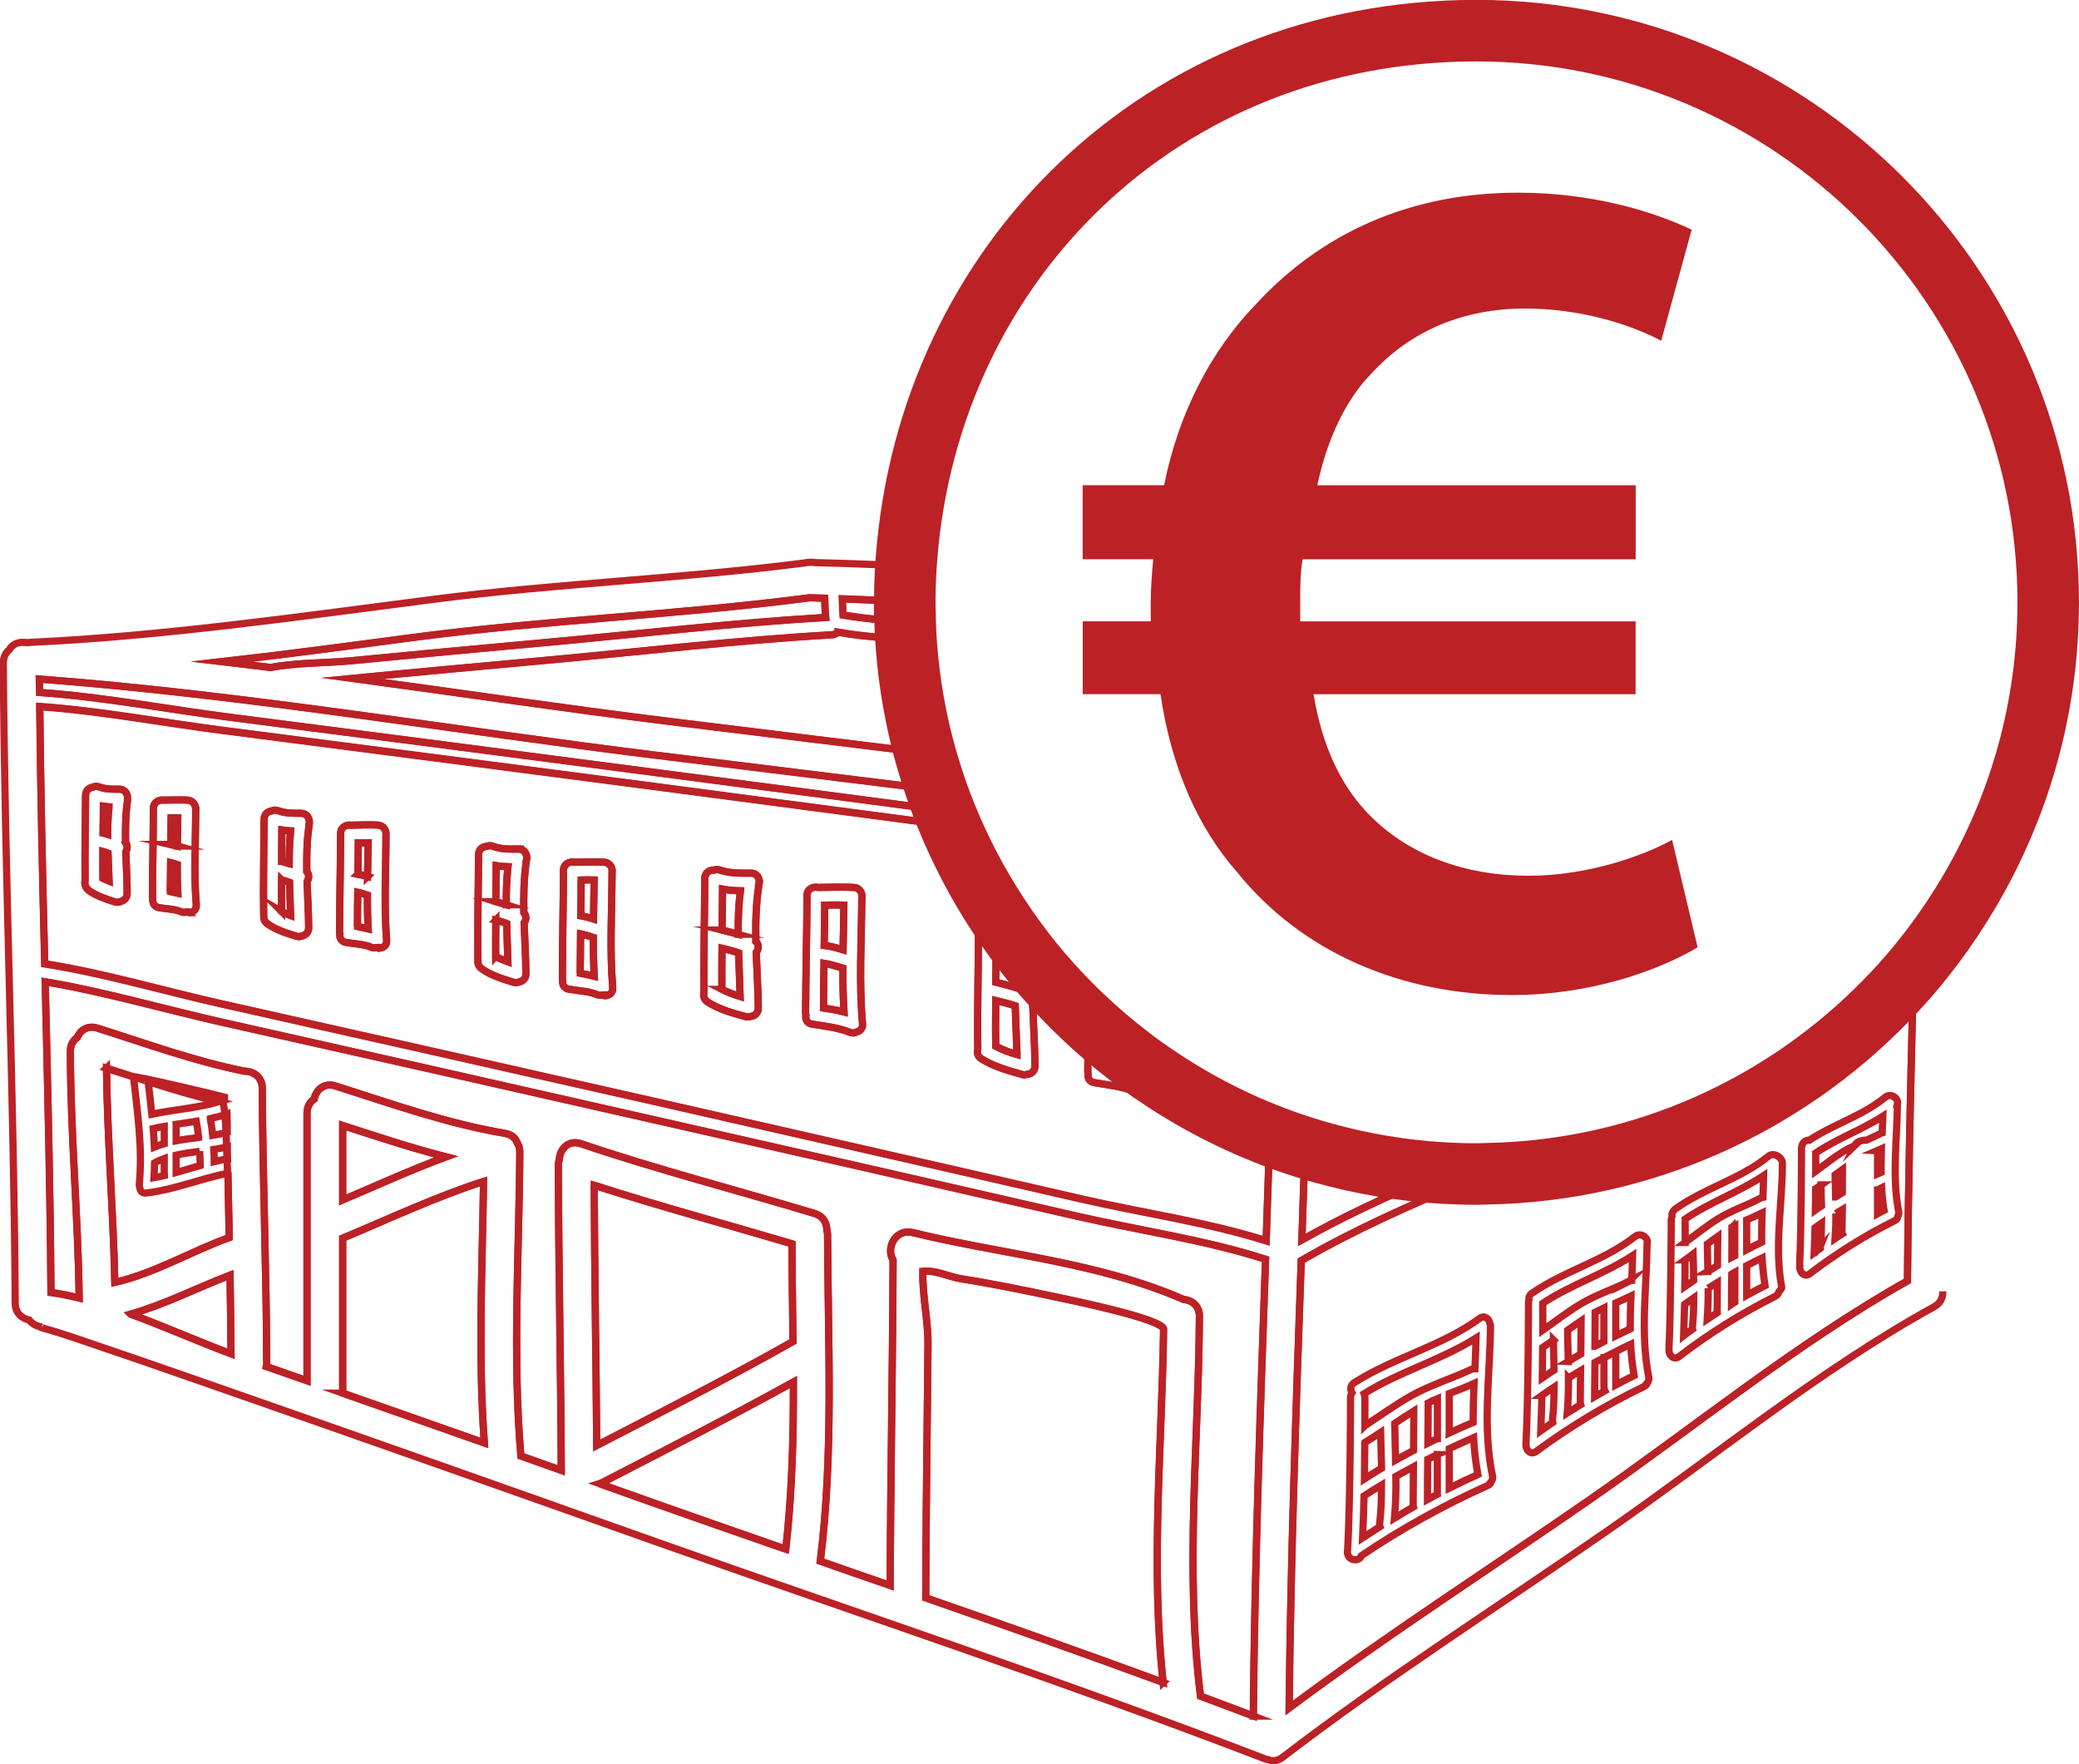 <?xml version="1.0" encoding="UTF-8"?>
<svg id="Ebene_2" data-name="Ebene 2" xmlns="http://www.w3.org/2000/svg" viewBox="0 0 288.23 244.55">
  <defs>
    <style>
      .cls-1 {
        stroke-width: 8.53px;
      }

      .cls-1, .cls-2 {
        fill: none;
        stroke: #bc2126;
        stroke-miterlimit: 10;
      }

      .cls-3 {
        fill: #bc2126;
        stroke-width: 0px;
      }
    </style>
  </defs>
  <g id="Ebene_1-2" data-name="Ebene 1">
    <g>
      <path class="cls-3" d="M235.36,131.32c-5.56,3.31-15,6.62-25.78,6.62-15.33,0-29.15-5.95-38.08-17.05-5.39-6.13-9.1-14.4-10.61-24.66h-10.78v-10.1h9.43v-2.65c0-1.99.17-4.14.34-5.96h-9.78v-10.26h11.29c2.02-10.1,6.57-18.7,12.64-24.99,9.1-9.93,21.4-15.56,36.4-15.56,10.11,0,18.54,2.49,24.1,5.13l-4.22,15.4c-4.38-2.32-11.29-4.47-18.87-4.47-8.42,0-15.84,2.98-21.4,9.11-3.54,3.64-6.07,9.11-7.41,15.39h44.14v10.26h-46.17c-.34,1.83-.34,3.81-.34,5.8v2.81h46.5v10.1h-44.65c1.18,7.12,3.71,12.41,7.25,16.22,5.72,6.13,13.81,8.94,22.58,8.94,8.26,0,16.01-2.82,19.88-4.97l3.54,14.9Z"/>
      <g>
        <path class="cls-2" d="M199.28,199.42v-5.54c-.45.18-.88.39-1.3.61,0,.04.03.06.02.11,0,1.82-.02,3.65-.04,5.47.44-.21.87-.44,1.32-.65Z"/>
        <path class="cls-2" d="M224.01,180.64v4.54c.66-.33,1.34-.66,2-.97,0-1.51.04-3.03.1-4.55-.69.33-1.4.64-2.1.96v.04Z"/>
        <path class="cls-2" d="M215.37,185.76c-.51.34-1,.71-1.5,1.04-.02,1.41-.04,2.82-.05,4.23.55-.37,1.08-.76,1.63-1.11-.02-1.38-.06-2.78-.08-4.16Z"/>
        <path class="cls-2" d="M213.77,193.44c-.03,1.64-.1,3.26-.16,4.91.55-.39,1.1-.79,1.66-1.17-.02-.1-.04-.2-.04-.33.18-1.51.21-3.04.23-4.56-.57.38-1.14.75-1.7,1.15Z"/>
        <path class="cls-2" d="M217.45,191.01c.02,1.62-.04,3.25-.17,4.88.63-.39,1.22-.79,1.85-1.17-.02-.05-.04-.1-.04-.17,0-1.51.02-3.04.04-4.55-.56.33-1.12.66-1.68,1.01Z"/>
        <path class="cls-2" d="M225.85,177.61c.12-.06.25-.1.37-.11.04-1.15.1-2.3.13-3.45-3.96,2.56-8.52,4.02-12.46,6.61v3.74c1.73-1.21,3.4-2.53,5.21-3.61,2.17-1.31,4.53-2.04,6.75-3.18Z"/>
        <path class="cls-2" d="M217.42,188.74c.58-.34,1.14-.71,1.74-1.05.02-1.53.02-3.05.04-4.6-.63.42-1.26.89-1.87,1.31.02,1.45.05,2.9.1,4.34Z"/>
        <path class="cls-2" d="M189.21,199.98c0,1.65-.04,3.34-.05,5.04.78-.51,1.57-1.02,2.38-1.49-.04-1.66-.1-3.31-.13-4.97-.72.48-1.45.96-2.19,1.41Z"/>
        <path class="cls-2" d="M193.52,204.66c.04,1.94-.02,3.86-.19,5.79.87-.53,1.74-1.05,2.63-1.56-.02-.07-.04-.13-.04-.22,0-1.77.03-3.56.04-5.35-.82.44-1.63.89-2.44,1.34Z"/>
        <path class="cls-2" d="M200.92,200.82v5.47c1.32-.66,2.64-1.29,3.97-1.89-.31-1.69-.51-3.4-.59-5.11-1.12.49-2.26,1-3.38,1.53Z"/>
        <path class="cls-2" d="M189.11,207.37c-.05,1.96-.11,3.9-.2,5.82.81-.53,1.59-1.04,2.4-1.56-.04-.1-.05-.23-.04-.39.22-1.8.26-3.59.26-5.38-.81.49-1.63.98-2.42,1.51Z"/>
        <path class="cls-2" d="M199.28,201.63c-.45.21-.89.44-1.34.66-.02,1.85-.04,3.73-.04,5.59.47-.25.92-.5,1.4-.75,0-.06-.03-.13-.03-.19v-5.31Z"/>
        <path class="cls-2" d="M193.48,202.42c.83-.46,1.66-.93,2.49-1.36.02-1.82.04-3.65.04-5.46-.89.56-1.77,1.11-2.64,1.71.02,1.71.07,3.42.11,5.11Z"/>
        <path class="cls-2" d="M221.13,186.63c.41-.21.82-.44,1.23-.66v-4.65c-.41.2-.81.38-1.21.58v.05c0,1.55-.02,3.11-.03,4.68Z"/>
        <path class="cls-2" d="M222.37,188.21c-.41.21-.84.45-1.25.66-.02,1.58-.02,3.16-.04,4.74.48-.28.94-.54,1.42-.81-.08-.18-.13-.39-.13-.66v-3.93Z"/>
        <path class="cls-2" d="M236.77,176.26c.45-.26.9-.55,1.34-.82.02-1.35.02-2.7.04-4.04-.48.34-.98.69-1.45,1.05.02,1.26.05,2.54.08,3.81Z"/>
        <path class="cls-2" d="M240.05,180.79c.15-.11.32-.18.47-.28v-4.14c-.15.08-.3.14-.43.23-.02,1.39-.04,2.79-.04,4.19Z"/>
        <path class="cls-2" d="M240.12,170.16c0,1.39-.02,2.79-.02,4.17.13-.06.26-.14.41-.23v-4.2c-.13.06-.26.16-.4.23v.04Z"/>
        <path class="cls-2" d="M254.48,165.93c.32-.19.62-.39.94-.59,0-1.07.02-2.14.02-3.21-.34.25-.7.48-1.02.73.02,1.02.03,2.05.06,3.07Z"/>
        <path class="cls-2" d="M254.52,168.21c.02,1.17-.02,2.32-.1,3.49.33-.22.64-.45.97-.65,0,0-.02-.03-.02-.04.02-1.11.02-2.22.04-3.33-.3.18-.59.36-.89.54Z"/>
        <path class="cls-2" d="M242.16,175.45v4.12c.84-.46,1.68-.92,2.54-1.35-.19-1.28-.34-2.56-.41-3.84-.71.34-1.42.69-2.13,1.07Z"/>
        <path class="cls-2" d="M233.63,172.24c1.49-1.1,2.92-2.26,4.49-3.25,1.91-1.2,4.02-1.86,6.01-2.93.1-.05.18-.06.28-.08.03-1,.08-2.01.1-3.01-3.46,2.3-7.44,3.67-10.88,6.02,0,.04,0,.1,0,.14v3.11Z"/>
        <path class="cls-2" d="M242.16,169.13v4.11c.7-.37,1.37-.71,2.08-1.04-.02-1.35.02-2.7.06-4.06-.7.34-1.42.66-2.14.97v.02Z"/>
        <path class="cls-2" d="M224.01,187.36v4.63c.85-.45,1.69-.89,2.54-1.3-.25-1.45-.4-2.89-.48-4.34-.7.33-1.39.66-2.07,1.01Z"/>
        <path class="cls-2" d="M233.62,174.66c0,1.26-.02,2.5-.04,3.71.41-.28.83-.59,1.23-.87,0-1.22-.04-2.43-.08-3.65-.36.28-.74.54-1.12.81Z"/>
        <path class="cls-2" d="M233.55,180.82c-.04,1.43-.08,2.88-.13,4.34.41-.32.83-.63,1.24-.92-.02-.08-.04-.17-.02-.26.13-1.37.18-2.71.18-4.06-.42.3-.85.6-1.27.9Z"/>
        <path class="cls-2" d="M236.82,178.57c.02,1.44-.04,2.87-.13,4.32.47-.31.92-.62,1.4-.93,0-.04-.02-.07-.02-.12,0-1.34.02-2.71.02-4.05-.42.26-.85.53-1.27.79Z"/>
        <path class="cls-2" d="M265.29,134.01c.02-.61.03-1.22.05-1.83-.74.98-1.5,1.94-2.28,2.88.74-.35,1.49-.7,2.23-1.05Z"/>
        <path class="cls-2" d="M15.1,111.84c-.26,0-.51-.04-.77-.08,0,1.24-.02,2.47-.04,3.71.21.05.43.12.63.18,0-1.28.07-2.54.18-3.82Z"/>
        <path class="cls-2" d="M141,146.19c-.07-2.25-.18-4.5-.25-6.76-.88-.31-1.81-.52-2.7-.74-.02,2.11-.04,4.23,0,6.34.93.49,1.93.86,2.95,1.15Z"/>
        <path class="cls-2" d="M154.99,148.13c-.57-.42-1.12-.86-1.68-1.3,0,.34-.01.68-.01,1.02.56.09,1.13.18,1.69.28Z"/>
        <path class="cls-2" d="M140.7,136.86c-.01-.78,0-1.57.02-2.35-.9-1.1-1.76-2.23-2.6-3.38-.01,1.68-.03,3.35-.06,5.02.89.23,1.77.45,2.64.71Z"/>
        <path class="cls-2" d="M23.66,119.57c-.02,1.34-.04,2.69-.05,4.03.35.08.7.15,1.04.23-.06-1.33-.08-2.64-.08-3.97-.3-.1-.61-.2-.91-.28Z"/>
        <path class="cls-2" d="M23.68,117.06c.31.07.61.15.91.23.04-1.31.05-2.61.06-3.92h-.92c-.02,1.23-.03,2.47-.04,3.69Z"/>
        <path class="cls-2" d="M260.3,164.95v3.3c.3-.17.6-.32.9-.47-.17-1.04-.28-2.07-.33-3.11-.19.1-.38.19-.56.28Z"/>
        <path class="cls-2" d="M200.92,198.65c1.11-.52,2.21-1.01,3.31-1.47,0-1.79.05-3.6.13-5.4-1.14.52-2.29.96-3.44,1.4v5.46Z"/>
        <path class="cls-2" d="M180.5,171.88c5.45-3.08,11.24-5.77,17.12-8.31-5.77-.32-11.37-1.28-16.75-2.78-.12,3.7-.24,7.39-.37,11.09Z"/>
        <path class="cls-2" d="M122.87,83.26c-2.03-.09-4.05-.19-6.07-.26.02.81.04,1.51.1,2.25,1.87.31,3.9.54,5.99.73,0-.51-.04-1.02-.04-1.53,0-.4.02-.79.03-1.19Z"/>
        <path class="cls-2" d="M116.17,87.63c-.2.19-.47.34-.83.36-13.23.75-26.47,2.34-39.69,3.54-8.92.82-17.85,1.63-26.75,2.5,14.72,1.99,29.4,4.18,44.02,5.98,10.79,1.32,21.58,2.65,32.36,3.98-1.28-5.01-2.08-10.21-2.34-15.55-2.28-.19-4.55-.43-6.77-.81Z"/>
        <path class="cls-2" d="M91.28,104.73c-28.47-3.5-57.17-8.44-85.81-10.6.02.61.02,1.24.04,1.86,8.82.61,17.76,2.33,26.51,3.45,19.8,2.55,39.58,5.11,59.35,7.71,12.14,1.59,24.28,3.18,36.41,4.79-.35-.94-.67-1.89-.98-2.84-11.84-1.46-23.68-2.91-35.51-4.38Z"/>
        <path class="cls-2" d="M39.04,121.97c-.02,1.47-.02,2.93,0,4.38.4.23.82.41,1.25.57-.04-1.54-.1-3.07-.15-4.6-.36-.13-.72-.25-1.1-.35Z"/>
        <path class="cls-2" d="M116.99,125.47c-.89-.02-1.76-.02-2.65,0-.02,1.86-.04,3.74-.07,5.59.89.1,1.75.35,2.61.61.05-2.07.1-4.15.11-6.2Z"/>
        <path class="cls-2" d="M100.1,128.93c.76.19,1.51.38,2.25.59-.02-2,.05-4.03.3-6.03-.85-.02-1.66-.07-2.47-.23-.02,1.89-.04,3.77-.07,5.67Z"/>
        <path class="cls-2" d="M114.24,133.54c-.04,2.07-.07,4.12-.07,6.19.96.15,1.91.3,2.84.54-.11-2.02-.17-4.04-.15-6.06-.87-.25-1.73-.54-2.62-.68Z"/>
        <path class="cls-2" d="M189.23,197.63c2.14-1.39,4.21-2.9,6.42-4.15,2.67-1.49,5.52-2.33,8.28-3.63.19-.1.36-.1.55-.1.06-1.41.13-2.84.16-4.27-4.9,3.08-10.59,4.65-15.52,7.71.06.16.11.36.11.59v3.85Z"/>
        <path class="cls-2" d="M158.34,151.27c-.25.15-.57.2-.95.05-1.81-.71-3.75-.92-5.66-1.24-.74-.11-.97-.68-.87-1.25,0-.08-.05-.15-.05-.25,0-1.26.02-2.51.03-3.77-2.73-2.32-5.31-4.82-7.71-7.49,0,.18,0,.35,0,.53.51.42.45,1.1.05,1.56.1,2.79.28,5.57.31,8.34,0,.75-.52,1.12-1.1,1.17-.2.07-.41.1-.68.02-1.95-.54-3.93-1.09-5.65-2.17-.55-.34-.64-.9-.5-1.38-.08-5.69.09-11.38.11-17.05,0-.22.05-.41.13-.57-2.83-4.32-5.25-8.92-7.21-13.77-12.96-1.72-25.92-3.43-38.88-5.13-19.65-2.58-39.29-5.12-58.96-7.66-8.33-1.07-16.82-2.69-25.23-3.28.12,11.88.39,23.76.69,35.66,8.2,1.28,16.43,3.74,24.46,5.54,19.81,4.44,39.62,8.9,59.43,13.39,19.93,4.54,39.87,9.07,59.8,13.66,8.35,1.92,17.37,3.2,25.65,5.8.15-4.25.29-8.5.43-12.75-6.04-2.11-11.74-4.94-17.01-8.37-.15.2-.38.32-.63.38ZM17.41,116.79c.3.38.26.89.04,1.28.06,1.93.17,3.85.18,5.75,0,.64-.4,1-.85,1.13-.23.11-.51.17-.85.07-1.23-.39-2.5-.81-3.58-1.56-.45-.33-.68-.86-.55-1.39-.05-3.92.05-7.87.07-11.8,0-.68.46-1.06.99-1.15.23-.13.55-.18.89-.04.91.34,1.8.32,2.76.32.87-.02,1.25.73,1.17,1.39,0,0,.02.03.02.06-.28,1.97-.32,3.95-.28,5.93ZM26.2,126.52s-.08-.11-.13-.11h0c-.28,0-.56.13-.85.02-.99-.45-2.11-.41-3.17-.61-.69-.13-.92-.68-.87-1.2,0-.06-.04-.13-.04-.21,0-4.11.12-8.22.12-12.33,0-.87.76-1.25,1.43-1.17,1.09,0,2.18-.05,3.28,0,.85.04,1.22.77,1.17,1.41-.02,4.39-.28,8.71.07,13.1.04.72-.45,1.04-1.01,1.1ZM42.83,114.53c-.3,2.09-.33,4.18-.3,6.29.36.41.31.96.04,1.39.07,2.13.2,4.25.22,6.39,0,.64-.41,1.02-.89,1.14-.24.1-.51.14-.83.04-1.38-.43-2.79-.87-3.99-1.71-.43-.31-.56-.77-.51-1.19,0-.05-.02-.07-.02-.11-.07-4.4.04-8.8.06-13.19,0-.72.51-1.1,1.07-1.17.23-.11.51-.15.84-.04,1.05.39,2.08.37,3.17.37,1,0,1.37.97,1.11,1.69,0,.03.02.06.02.1ZM52.56,131.45s-.07-.11-.11-.11h0c-.28,0-.58.13-.86.02-1.12-.49-2.4-.49-3.61-.71-.7-.13-.94-.67-.85-1.21-.02-.07-.05-.13-.05-.22.02-4.54.13-9.1.15-13.67,0-.89.78-1.26,1.46-1.15,1.22-.02,2.45-.09,3.68-.02.86.05,1.24.79,1.15,1.47,0,4.84-.29,9.66.09,14.51.04.74-.47,1.05-1.04,1.1ZM72.95,119.41c0,.05.02.09,0,.11-.32,2.32-.36,4.65-.32,6.98.38.43.35,1.01.04,1.43.08,2.35.23,4.7.25,7.05,0,.66-.43,1.04-.93,1.13-.22.1-.48.15-.78.05-1.53-.46-3.1-.94-4.42-1.88-.46-.32-.59-.8-.51-1.26,0-.02-.02-.04-.02-.05-.06-4.83.07-9.66.09-14.48,0-.75.56-1.15,1.15-1.18.23-.1.49-.13.81-.02,1.15.45,2.32.41,3.55.39,1,0,1.37.99,1.1,1.71ZM83.87,138.03s-.04-.12-.05-.12h-.04c-.26,0-.56.13-.86.02-1.27-.54-2.7-.56-4.04-.8-.7-.12-.95-.68-.87-1.22-.02-.09-.05-.15-.04-.23,0-5,.13-10.01.15-15.01,0-.91.83-1.28,1.52-1.15,1.35,0,2.7-.08,4.07,0,.89.05,1.26.82,1.15,1.5-.03,5.33-.34,10.6.09,15.91.04.75-.48,1.07-1.07,1.11ZM105.18,122.87c-.4,2.54-.44,5.1-.4,7.64.48.43.41,1.07.05,1.54.1,2.56.26,5.12.29,7.69,0,.73-.51,1.11-1.07,1.17-.22.07-.43.1-.7.02-1.81-.49-3.65-1-5.25-2.02-.52-.35-.64-.89-.51-1.37-.06-5.24.09-10.5.11-15.74,0-.82.65-1.22,1.3-1.18.21-.09.44-.1.74-.02,1.4.49,2.85.45,4.32.45,1.02-.02,1.38,1,1.08,1.72,0,.04.02.07.02.11ZM118.78,143.06c-.26.15-.58.19-.96.04-1.68-.66-3.46-.85-5.23-1.13-.72-.11-.96-.69-.85-1.25-.02-.07-.05-.13-.05-.23.02-5.45.18-10.89.2-16.34,0-.93.85-1.29,1.55-1.13,1.65-.02,3.28-.08,4.91,0,.94.05,1.3.92,1.14,1.63-.04,5.75-.41,11.52.1,17.26.05.64-.33,1.01-.8,1.14Z"/>
        <path class="cls-2" d="M100.1,131.45c-.02,1.91-.04,3.8-.02,5.7.81.41,1.66.73,2.53.99-.05-2.03-.15-4.03-.21-6.05-.75-.26-1.52-.44-2.3-.64Z"/>
        <path class="cls-2" d="M68.74,127.56c-.02,1.68-.03,3.35-.02,5.03.55.3,1.11.54,1.69.75-.05-1.78-.12-3.55-.17-5.31-.49-.2-1.01-.33-1.51-.46Z"/>
        <path class="cls-2" d="M49.62,121.19c.47.08.89.19,1.34.32.04-1.54.05-3.11.08-4.67h-1.36l-.05,4.34Z"/>
        <path class="cls-2" d="M80.49,129.45c-.02,1.82-.04,3.65-.05,5.47.66.12,1.3.25,1.95.41-.1-1.79-.13-3.58-.13-5.37-.57-.18-1.15-.38-1.76-.51Z"/>
        <path class="cls-2" d="M39.05,119.41c.34.1.69.22,1.04.32,0-1.52.04-3.03.19-4.54-.4-.02-.81-.07-1.21-.13-.02,1.47-.02,2.9-.03,4.35Z"/>
        <path class="cls-2" d="M49.6,123.68c-.03,1.6-.04,3.18-.04,4.76.49.09.99.2,1.48.32-.08-1.56-.11-3.11-.1-4.67-.44-.15-.89-.3-1.34-.41Z"/>
        <path class="cls-2" d="M82.37,121.99c-.6-.02-1.19-.02-1.81,0,0,1.65,0,3.31-.04,4.97.59.1,1.19.25,1.76.44.04-1.81.07-3.61.09-5.4Z"/>
        <path class="cls-2" d="M68.74,124.99c.49.15.98.28,1.45.43-.02-1.76.05-3.52.23-5.27-.54-.02-1.08-.05-1.63-.15-.02,1.66-.04,3.33-.05,4.99Z"/>
        <path class="cls-2" d="M14.27,118.03c0,1.25-.02,2.48,0,3.73.28.15.55.26.85.38-.05-1.28-.11-2.56-.15-3.86-.23-.08-.45-.18-.7-.25Z"/>
        <path class="cls-2" d="M48.54,91.61c9.04-.88,18.08-1.71,27.11-2.54,12.92-1.18,25.86-2.71,38.82-3.48-.09-.85-.11-1.92-.13-2.66-.7-.02-1.39-.05-2.08-.07-18.21,2.39-36.61,3.09-54.85,5.49-8.85,1.17-17.73,2.37-26.6,3.37,2.25.26,4.47.53,6.71.81,3.55-.68,7.57-.6,11.03-.92Z"/>
        <path class="cls-2" d="M29.16,155.07c.15.77.25,1.54.33,2.32.68-.11,1.36-.25,2.02-.43,0-.83-.02-1.68-.04-2.53-.76.26-1.53.46-2.31.64Z"/>
        <path class="cls-2" d="M21.05,154.46c3.08-.66,6.27-.84,9.29-1.73-3.32-.77-6.57-1.75-9.8-2.78.18,1.52.36,3.01.51,4.51Z"/>
        <path class="cls-2" d="M31.54,160.64c-.02-.56-.02-1.11-.02-1.66-.63.15-1.23.26-1.88.36.04.56.06,1.13.06,1.69.62-.15,1.22-.28,1.83-.39Z"/>
        <path class="cls-2" d="M27.54,157.68c-.08-.75-.19-1.52-.33-2.25-.92.15-1.87.3-2.81.43,0,.04.02.08.02.13v2.15c1.02-.19,2.08-.32,3.12-.46Z"/>
        <path class="cls-2" d="M109.8,172.42c-9.14-2.71-18.34-5.19-27.42-8.11.05,12.01.26,24.04.35,36.07,9.12-4.71,18.27-9.36,27.21-14.41-.04-4.52-.13-9.02-.14-13.54Z"/>
        <path class="cls-2" d="M91.06,155.31c-19.95-4.54-39.88-9.04-59.83-13.51-7.97-1.77-17-4.4-24.96-5.7.34,14.35.7,28.7.8,43.06,1.29.18,2.6.45,3.91.77-.15-11.45-1.2-22.79-1.22-34.21,0-.89.4-1.51.95-1.9.43-1.01,1.44-1.73,2.81-1.3,6.75,2.13,13.43,4.57,20.39,5.97,1.22,0,2.46.79,2.46,2.38.05,12.68.58,25.33.61,38,.02.2,0,.38-.04.56,1.88.66,3.74,1.32,5.63,1.97v-37.05c0-.93.4-1.61.99-2,.26-1.26,1.37-2.32,2.97-1.81,7.77,2.47,15.44,5.21,23.5,6.57.88.15,1.39.62,1.64,1.22.23.36.4.82.4,1.36-.08,14.07-1.04,28.1.15,42.14,1.88.66,3.74,1.33,5.6,1.99-.06-14.1-.37-28.19-.41-42.27,0-.3.06-.54.13-.77.06-1.45,1.23-2.82,3-2.24,10.67,3.61,21.59,6.41,32.38,9.67,1.22.36,1.73,1.34,1.72,2.33.06.19.1.4.1.65.06,15.11.85,30.2-1.01,45.22,3.22,1.14,6.45,2.25,9.69,3.37.05-15.04.34-30.08.4-45.12-1.02-1.6.3-4.39,2.72-3.8,12.58,3.07,25.6,4.06,37.56,9.27,1.14.1,2.21.89,2.19,2.34-.11,17.57-2.03,35.15.15,52.65,2.44.9,4.89,1.84,7.33,2.76.21-21.1.96-42.21,1.7-63.32-8.42-2.71-17.67-4.02-26.22-5.99-19.38-4.46-38.77-8.88-58.17-13.26Z"/>
        <path class="cls-2" d="M83.11,205.68c2.65.94,5.29,1.88,7.93,2.82,5.95,2.1,11.92,4.18,17.89,6.26.86-7.7,1.07-15.43,1.06-23.17-8.76,4.85-17.7,9.39-26.59,13.98-.11.05-.2.09-.3.11Z"/>
        <path class="cls-2" d="M146.74,179.86c-4.57-.98-9.01-1.89-13.54-2.61-1.7-.28-3.5-1.22-5.25-1.02-.08,3.47.74,6.72.71,10.15-.04,3.91-.07,7.81-.12,11.7-.08,7.81-.18,15.61-.19,23.41,11.01,3.83,21.99,7.71,32.91,11.72-1.74-16.29-.17-32.62.07-48.95,0-1.42-13.07-4.08-14.58-4.41Z"/>
        <path class="cls-2" d="M260.3,159.51v3.24c.17-.07.33-.17.5-.24-.02-1.1.02-2.18.04-3.26-.18.08-.36.18-.55.26Z"/>
        <path class="cls-2" d="M47.51,166.34c4.77-2.03,9.48-4.18,14.33-5.97-4.83-1.24-9.57-2.81-14.33-4.35v10.32Z"/>
        <path class="cls-2" d="M27.69,159.59c-1.1.15-2.19.3-3.27.54v2.41c1.12-.31,2.23-.66,3.34-.97-.02-.66-.04-1.33-.07-1.99Z"/>
        <path class="cls-2" d="M22.77,162.56v-1.96c-.47.17-.91.36-1.34.6-.02.68-.04,1.36-.08,2.05.49-.09.99-.18,1.46-.3,0-.13-.04-.25-.04-.39Z"/>
        <path class="cls-2" d="M22.77,156.14c-.51.08-1.02.19-1.53.31.08.86.13,1.71.16,2.56.45-.18.91-.34,1.37-.47v-2.39Z"/>
        <path class="cls-2" d="M18.12,182.17c4.76,1.75,9.5,3.86,13.91,5.5-.03-3.63-.08-7.26-.14-10.9-4.66,1.8-9.03,4.04-13.77,5.4Z"/>
        <path class="cls-2" d="M67.04,163.78c-6.68,2.15-13.04,5.16-19.53,7.87v21.48c6.55,2.31,13.09,4.59,19.64,6.9-.88-12.08-.28-24.16-.11-36.25Z"/>
        <path class="cls-2" d="M31.6,162.63c-3.81.77-7.42,2.28-11.3,2.75-.58.09-.87-.29-.92-.74-.05-.11-.08-.26-.07-.45.48-5.01-.25-9.94-.8-14.91-1.26-.4-2.49-.8-3.75-1.21.13,9.9.94,19.77,1.16,29.7,5.52-1.25,10.55-4.31,15.86-6.21-.06-2.97-.12-5.95-.18-8.94Z"/>
        <path class="cls-2" d="M252.48,164.25c-.26.18-.49.38-.76.54,0,.98-.02,1.97-.04,2.96.28-.2.55-.41.85-.59-.04-.97-.05-1.94-.06-2.91Z"/>
        <path class="cls-2" d="M257.14,158.8c.26-.53.94-.77,1.61-.74.68-.3,1.36-.61,2.02-.96.05-.03.11-.04.18-.06.04-.77.07-1.53.09-2.31-2.97,1.91-6.35,3.11-9.31,5.1v2.54c1.24-.91,2.46-1.89,3.76-2.71.53-.32,1.09-.61,1.66-.87Z"/>
        <path class="cls-2" d="M252.38,172.87c.11-1.11.14-2.2.16-3.31-.3.21-.61.41-.91.64-.04,1.17-.06,2.32-.11,3.48.3-.21.58-.42.87-.64,0-.04-.03-.1,0-.18Z"/>
        <path class="cls-2" d="M203.63,163.66c-8,3.34-15.93,6.85-23.22,11.09-.73,20.68-1.45,41.35-1.68,62.02,13.49-10.07,27.79-19.26,41.62-28.84,14.45-10.01,28.74-21.71,44.11-30.37.11-13.61.44-27.2.78-40.8-2.12,1.01-4.26,1.99-6.39,2.97-14.08,14.43-33.59,23.52-55.21,23.93ZM206.73,205.43c-.06.2-.19.38-.46.49-6.12,2.75-11.98,5.98-17.52,9.73-.28.77-1.43.75-1.79.07,0-.02-.03-.04-.03-.05-.02-.03-.04-.06-.04-.1-.11-.25-.13-.53-.05-.79.38-7.36.4-21,.4-21,0-.3.08-.53.2-.7-.26-.43-.25-1.04.29-1.39,5.53-3.54,12.11-5.04,17.42-8.94.68-.49,1.34.09,1.41.75.06.13.1.26.08.42-.07,6.89-1.15,13.87.28,20.69.06.33-.02.61-.2.82ZM228.41,191.68c-.07.2-.2.39-.45.51-5.28,2.55-10.29,5.54-15,9.03-.77.57-1.53-.3-1.38-1.07,0-.02-.02-.02-.02-.04.33-6.49.35-19.47.35-19.47,0-.17.03-.3.06-.43-.04-.35.07-.71.43-.94,4.48-3.11,9.96-4.47,14.27-7.85.83-.66,1.93.21,1.68.97-.06,6.17-.97,12.4.23,18.51.05.31-.02.59-.18.78ZM247.11,161.28c0,5.7-1.15,11.48-.1,17.14.04.26-.3.49-.41.68-.05.24-.2.45-.48.6-4.71,2.37-9.17,5.14-13.34,8.36-.72.54-1.42-.17-1.4-.89v-.1c.28-6.02.32-17.95.32-17.95,0-.19.06-.36.11-.51-.07-.36.11-.77.49-1.04,3.97-2.86,9.02-4.14,12.83-7.26.81-.68,1.98.18,1.98.94v.02ZM263.06,153.05c-.06,4.97-.77,10,.17,14.93.04.25-.02.46-.11.64-.04.25-.18.48-.48.62-4.14,2.06-8.05,4.51-11.72,7.32-.78.6-1.52-.28-1.39-1.07-.02-.06-.03-.13-.03-.21.25-5.25.26-16.01.26-16.01,0-.87.55-1.26,1.08-1.21,3.36-2.22,7.37-3.37,10.52-5.95.81-.68,1.9.18,1.7.94Z"/>
        <path class="cls-2" d="M265.33,132.19c-.02.61-.03,1.22-.05,1.83-.74.35-1.49.7-2.23,1.05-1.34,1.61-2.76,3.16-4.22,4.67,2.14-.98,4.27-1.96,6.39-2.97-.33,13.61-.66,27.2-.78,40.8-15.38,8.66-29.66,20.36-44.11,30.37-13.83,9.58-28.13,18.77-41.62,28.84.23-20.67.95-41.34,1.68-62.02,7.29-4.24,15.23-7.75,23.22-11.09-.51,0-1.01.04-1.52.04-1.51,0-3-.05-4.49-.13-5.88,2.54-11.67,5.23-17.12,8.31.13-3.69.25-7.39.37-11.09-1.65-.46-3.29-.97-4.89-1.53-.14,4.25-.28,8.5-.43,12.75-8.28-2.6-17.3-3.88-25.65-5.8-19.93-4.59-39.87-9.12-59.8-13.66-19.81-4.48-39.62-8.95-59.43-13.39-8.03-1.8-16.27-4.25-24.46-5.54-.3-11.9-.56-23.78-.69-35.66,8.41.59,16.9,2.21,25.23,3.28,19.66,2.54,39.31,5.08,58.96,7.66,12.96,1.7,25.92,3.4,38.88,5.13-.28-.69-.56-1.38-.82-2.09-12.13-1.61-24.27-3.21-36.41-4.79-19.77-2.6-39.55-5.16-59.35-7.71-8.74-1.11-17.68-2.84-26.51-3.45-.02-.62-.02-1.25-.04-1.86,28.64,2.16,57.34,7.1,85.81,10.6,11.83,1.46,23.67,2.92,35.51,4.38-.55-1.68-1.06-3.38-1.5-5.11-10.79-1.33-21.58-2.65-32.36-3.98-14.63-1.81-29.31-3.99-44.02-5.98,8.9-.87,17.83-1.68,26.75-2.5,13.22-1.2,26.46-2.79,39.69-3.54.36-.02.63-.17.83-.36,2.22.38,4.49.62,6.77.81-.04-.81-.05-1.63-.06-2.45-2.09-.19-4.11-.41-5.99-.73-.06-.75-.08-1.45-.1-2.25,2.02.06,4.05.16,6.07.26.02-1.66.1-3.31.23-4.95-3.36-.15-6.71-.27-10.07-.35-.23-.05-.49-.06-.78-.04-.25,0-.48.04-.7.09-16.94,2.18-34.05,2.82-51.02,4.99-18.74,2.4-37.43,5.13-56.33,6.02-.1,0-.19.03-.29.04-.19-.02-.35-.03-.53-.04-1.02-.07-1.72.39-2.08,1.04-.48.39-.81,1.01-.81,1.82.19,29.58,1.47,59.16,1.65,88.75,0,1.34.91,2.11,1.93,2.32.4.51,1,.89,1.79.97-1.07-.11,1.55.54,2.03.71,1.98.62,3.93,1.3,5.89,1.97,6.58,2.22,13.13,4.53,19.68,6.81,19.29,6.74,38.56,13.55,57.83,20.4,28.07,9.94,56.43,19.32,84.22,30.02.11.04.2.04.3.06.6.26,1.3.24,2.03-.31,14.47-11.09,30.03-21,45.01-31.39,14.82-10.27,29.47-22.34,45.31-31.06.89-.49,1.23-1.27,1.21-2.04,0-.04.02-.07.02-.11M57.41,88.35c18.25-2.4,36.64-3.11,54.85-5.49.69.02,1.38.05,2.08.07.02.74.04,1.81.13,2.66-12.95.77-25.9,2.3-38.82,3.48-9.04.82-18.08,1.66-27.11,2.54-3.45.32-7.48.25-11.03.92-2.24-.28-4.46-.54-6.71-.81,8.88-1,17.75-2.2,26.6-3.37ZM14.75,148.08c1.26.41,2.49.81,3.75,1.21-.33-.33,12.26,2.67,12.64,2.79,0,.18-.05.14,0,.25.05.45-1.06-.16-.5,0,.87.25.75,10.22.96,10.29.05,2.99.11,5.97.18,8.94-5.31,1.9-10.34,4.96-15.86,6.21-.22-9.93-1.03-19.79-1.16-29.7ZM18.12,182.17c4.75-1.35,9.11-3.6,13.77-5.4.06,3.63.11,7.26.14,10.9-4.41-1.64-9.15-3.75-13.91-5.5ZM47.51,193.12v-21.48c6.49-2.71,12.86-5.72,19.53-7.87-.18,12.09-.78,24.17.11,36.25-6.55-2.32-13.09-4.6-19.64-6.9ZM47.51,166.34v-10.32c4.76,1.54,9.49,3.11,14.33,4.35-4.85,1.79-9.55,3.94-14.33,5.97ZM82.38,164.31c9.08,2.92,18.28,5.4,27.42,8.11,0,4.52.1,9.02.14,13.54-8.94,5.05-18.09,9.7-27.21,14.41-.09-12.03-.3-24.06-.35-36.07ZM108.94,214.75c-5.97-2.07-11.94-4.16-17.89-6.26-2.64-.94-5.28-1.88-7.93-2.82.1-.03.19-.06.3-.11,8.89-4.6,17.82-9.13,26.59-13.98.02,7.74-.19,15.47-1.06,23.17ZM161.25,233.23c-10.92-4.01-21.9-7.89-32.91-11.72.02-7.81.11-15.61.19-23.41.05-3.9.09-7.79.12-11.7.03-3.43-.79-6.68-.71-10.15,1.75-.2,3.55.74,5.25,1.02,4.54.72,8.97,1.62,13.54,2.61,1.51.33,14.58,2.99,14.58,4.41-.24,16.34-1.81,32.66-.07,48.95ZM173.76,237.89c-2.44-.92-4.89-1.86-7.33-2.76-2.17-17.5-.26-35.08-.15-52.65.02-1.46-1.05-2.25-2.19-2.34-11.96-5.21-24.97-6.2-37.56-9.27-2.42-.59-3.74,2.2-2.72,3.8-.05,15.04-.34,30.08-.4,45.12-3.23-1.11-6.46-2.23-9.69-3.37,1.87-15.02,1.07-30.12,1.01-45.22,0-.25-.04-.46-.1-.65,0-.99-.5-1.97-1.72-2.33-10.79-3.25-21.71-6.05-32.38-9.67-1.77-.59-2.94.79-3,2.24-.07.23-.13.47-.13.77.04,14.08.34,28.17.41,42.27-1.86-.66-3.73-1.33-5.6-1.99-1.19-14.04-.23-28.06-.15-42.14,0-.54-.17-1-.4-1.36-.25-.6-.76-1.07-1.64-1.22-8.07-1.36-15.74-4.11-23.5-6.57-1.59-.51-2.7.54-2.97,1.81-.58.39-.99,1.07-.99,2v37.05c-1.88-.66-3.75-1.32-5.63-1.97.04-.18.06-.36.04-.56-.03-12.67-.55-25.32-.61-38,0-1.59-1.23-2.38-2.46-2.38-6.96-1.39-13.64-3.83-20.39-5.97-1.37-.43-2.38.29-2.81,1.3-.55.39-.95,1.02-.95,1.9.02,11.42,1.07,22.77,1.22,34.21-1.31-.32-2.62-.59-3.91-.77-.1-14.36-.46-28.7-.8-43.06,7.96,1.3,16.99,3.93,24.96,5.7,19.96,4.47,39.88,8.97,59.83,13.51,19.4,4.39,38.79,8.81,58.17,13.26,8.55,1.97,17.8,3.28,26.22,5.99-.74,21.12-1.49,42.22-1.7,63.32Z"/>
        <path class="cls-2" d="M150.86,148.84c-.1.56.13,1.13.87,1.25,1.91.32,3.85.53,5.66,1.24.38.15.7.1.95-.05.25-.06.47-.19.63-.38-1.35-.88-2.69-1.79-3.98-2.75-.56-.1-1.13-.19-1.69-.28,0-.34,0-.68.01-1.02-.84-.66-1.66-1.32-2.47-2.01-.02,1.26-.03,2.51-.03,3.77,0,.1.05.17.05.25Z"/>
        <path class="cls-2" d="M135.56,145.41c-.14.47-.04,1.04.5,1.38,1.73,1.08,3.71,1.62,5.65,2.17.26.08.48.05.68-.02.58-.04,1.1-.42,1.1-1.17-.03-2.77-.21-5.55-.31-8.34.4-.46.46-1.14-.05-1.56,0-.18,0-.35,0-.53-.83-.92-1.63-1.86-2.42-2.82-.02.78-.03,1.57-.02,2.35-.87-.26-1.75-.48-2.64-.71.03-1.66.04-3.34.06-5.02-.8-1.09-1.57-2.21-2.31-3.34-.08.16-.13.35-.13.57-.02,5.67-.19,11.35-.11,17.05ZM138.05,138.7c.9.22,1.82.43,2.7.74.06,2.25.18,4.51.25,6.76-1.02-.29-2.02-.66-2.95-1.15-.04-2.11-.02-4.24,0-6.34Z"/>
        <path class="cls-2" d="M119.48,124.65c.17-.71-.19-1.58-1.14-1.63-1.64-.08-3.27-.02-4.91,0-.7-.16-1.55.2-1.55,1.13-.02,5.46-.18,10.9-.2,16.34,0,.1.04.16.05.23-.11.55.13,1.13.85,1.25,1.77.28,3.55.47,5.23,1.13.38.15.7.11.96-.04.48-.13.85-.5.8-1.14-.51-5.75-.14-11.52-.1-17.26ZM114.34,125.47c.89-.02,1.76-.02,2.65,0-.02,2.05-.06,4.13-.11,6.2-.85-.26-1.72-.52-2.61-.61.04-1.85.05-3.73.07-5.59ZM114.17,139.73c0-2.07.04-4.12.07-6.19.89.13,1.74.43,2.62.68-.02,2.02.04,4.04.15,6.06-.92-.25-1.88-.39-2.84-.54Z"/>
        <path class="cls-2" d="M104.08,121.04c-1.47,0-2.92.04-4.32-.45-.3-.08-.53-.07-.74.02-.65-.04-1.3.36-1.3,1.18-.02,5.24-.17,10.5-.11,15.74-.13.48,0,1.02.51,1.37,1.6,1.02,3.43,1.53,5.25,2.02.26.08.48.05.7-.02.55-.06,1.07-.44,1.07-1.17-.03-2.56-.19-5.12-.29-7.69.36-.46.42-1.11-.05-1.54-.04-2.54,0-5.11.4-7.64,0-.04-.02-.08-.02-.11.3-.72-.06-1.74-1.08-1.72ZM100.08,137.15c-.02-1.9,0-3.79.02-5.7.78.2,1.55.38,2.3.64.06,2.03.16,4.03.21,6.05-.86-.26-1.72-.58-2.53-.99ZM102.35,129.51c-.74-.21-1.49-.39-2.25-.59.04-1.89.05-3.78.07-5.67.81.16,1.63.21,2.47.23-.25,2-.32,4.03-.3,6.03Z"/>
        <path class="cls-2" d="M84.86,121.02c.11-.68-.26-1.45-1.15-1.5-1.36-.08-2.72,0-4.07,0-.7-.13-1.52.24-1.52,1.15-.02,5-.15,10.01-.15,15.01-.02.08.02.14.04.23-.08.54.17,1.1.87,1.22,1.34.24,2.77.25,4.04.8.3.11.6-.02.86-.02h.04s.04.12.05.12c.59-.04,1.12-.35,1.07-1.11-.43-5.31-.11-10.58-.09-15.91ZM80.57,121.99c.62-.02,1.21-.02,1.81,0-.02,1.79-.05,3.6-.09,5.4-.57-.19-1.17-.34-1.76-.44.04-1.66.04-3.32.04-4.97ZM80.44,134.92c.02-1.82.04-3.64.05-5.47.61.13,1.19.32,1.76.51,0,1.79.04,3.58.13,5.37-.64-.16-1.29-.29-1.95-.41Z"/>
        <path class="cls-2" d="M71.85,117.7c-1.22.02-2.4.05-3.55-.39-.32-.11-.58-.08-.81.02-.59.04-1.15.43-1.15,1.18-.02,4.82-.15,9.65-.09,14.48,0,.02.02.04.02.05-.08.46.05.94.51,1.26,1.32.94,2.89,1.41,4.42,1.88.3.1.56.04.78-.05.5-.1.93-.47.93-1.13-.02-2.35-.17-4.7-.25-7.05.32-.42.34-1-.04-1.43-.04-2.33,0-4.67.32-6.98.02-.03,0-.06,0-.11.26-.72-.1-1.71-1.1-1.71ZM68.72,132.58c0-1.68,0-3.35.02-5.03.49.13,1.01.26,1.51.46.04,1.75.11,3.53.17,5.31-.58-.2-1.14-.45-1.69-.75ZM70.19,125.42c-.48-.15-.96-.28-1.45-.43.02-1.66.04-3.33.05-4.99.55.1,1.09.13,1.63.15-.18,1.75-.25,3.51-.23,5.27Z"/>
        <path class="cls-2" d="M53.51,115.84c.09-.68-.29-1.41-1.15-1.47-1.23-.07-2.46,0-3.68.02-.69-.11-1.46.26-1.46,1.15-.02,4.57-.13,9.12-.15,13.67,0,.09.04.15.05.22-.09.54.16,1.08.85,1.21,1.21.22,2.49.22,3.61.71.28.11.58-.02.86-.02h0s.07.11.11.11c.57-.04,1.08-.36,1.04-1.1-.38-4.85-.1-9.67-.09-14.51ZM49.56,128.44c0-1.59.02-3.17.04-4.76.45.11.9.26,1.34.41-.02,1.56.02,3.11.1,4.67-.49-.11-.99-.23-1.48-.32ZM50.96,121.51c-.45-.13-.87-.25-1.34-.32l.05-4.34h1.36c-.03,1.56-.04,3.12-.08,4.67Z"/>
        <path class="cls-2" d="M41.7,112.74c-1.09,0-2.12.03-3.17-.37-.33-.11-.61-.08-.84.04-.56.07-1.07.45-1.07,1.17-.02,4.39-.13,8.79-.06,13.19,0,.04.02.06.02.11-.05.42.08.89.51,1.19,1.2.84,2.61,1.28,3.99,1.71.32.1.59.05.83-.04.48-.12.89-.5.89-1.14-.02-2.13-.15-4.25-.22-6.39.26-.43.32-.97-.04-1.39-.04-2.11,0-4.2.3-6.29,0-.04-.02-.07-.02-.1.26-.73-.11-1.69-1.11-1.69ZM39.04,126.35c-.02-1.45-.02-2.91,0-4.38.38.11.74.22,1.1.35.05,1.53.11,3.05.15,4.6-.43-.16-.85-.34-1.25-.57ZM40.09,119.72c-.35-.1-.7-.22-1.04-.32,0-1.45,0-2.89.03-4.35.4.06.81.11,1.21.13-.15,1.51-.19,3.02-.19,4.54Z"/>
        <path class="cls-2" d="M27.14,112.33c.05-.64-.33-1.37-1.17-1.41-1.1-.05-2.19,0-3.28,0-.67-.09-1.42.3-1.43,1.17,0,4.11-.12,8.21-.12,12.33,0,.08.04.15.04.21-.04.53.18,1.07.87,1.2,1.06.19,2.18.16,3.17.61.28.11.56-.02.85-.02h0c.05,0,.09.11.13.11.56-.06,1.06-.38,1.01-1.1-.35-4.39-.09-8.71-.07-13.1ZM23.61,123.6c.02-1.33.04-2.68.05-4.03.3.08.61.18.91.28,0,1.33.02,2.64.08,3.97-.34-.08-.69-.15-1.04-.23ZM24.59,117.28c-.3-.08-.6-.16-.91-.23.02-1.23.03-2.47.04-3.69h.92c0,1.32-.03,2.61-.06,3.92Z"/>
        <path class="cls-2" d="M17.67,110.8c.08-.66-.3-1.4-1.17-1.39-.96,0-1.85.02-2.76-.32-.34-.13-.66-.09-.89.04-.53.09-.99.46-.99,1.15-.02,3.93-.12,7.88-.07,11.8-.13.53.1,1.05.55,1.39,1.07.75,2.34,1.17,3.58,1.56.33.1.62.04.85-.07.46-.13.85-.49.85-1.13,0-1.9-.11-3.82-.18-5.75.23-.39.26-.9-.04-1.28-.04-1.98,0-3.96.28-5.93,0-.04-.02-.05-.02-.06ZM14.33,111.77c.26.04.51.07.77.08-.11,1.27-.18,2.54-.18,3.82-.19-.06-.41-.13-.63-.18.02-1.25.04-2.47.04-3.71ZM14.27,121.76c-.02-1.25,0-2.48,0-3.73.25.06.47.17.7.25.04,1.3.1,2.58.15,3.86-.3-.11-.56-.23-.85-.38Z"/>
      </g>
      <path class="cls-1" d="M125.43,83.51c0,.51.03,1.02.04,1.53.02.82.02,1.64.06,2.45.27,5.34,1.07,10.54,2.34,15.55.44,1.73.95,3.43,1.5,5.11.31.95.63,1.9.98,2.84.26.7.54,1.39.82,2.09,1.96,4.84,4.38,9.45,7.21,13.77.74,1.13,1.51,2.25,2.31,3.34.84,1.15,1.7,2.28,2.6,3.38.78.96,1.59,1.9,2.42,2.82,2.4,2.67,4.98,5.17,7.71,7.49.81.69,1.63,1.36,2.47,2.01.56.44,1.11.88,1.68,1.3,1.3.96,2.63,1.87,3.98,2.75,5.27,3.43,10.97,6.26,17.01,8.37,1.61.56,3.24,1.07,4.89,1.53,5.38,1.5,10.98,2.45,16.75,2.78,1.49.08,2.98.13,4.49.13.51,0,1.01-.03,1.52-.04,21.61-.41,41.13-9.5,55.21-23.93,1.46-1.5,2.88-3.05,4.22-4.67.78-.94,1.54-1.9,2.28-2.88,1.86-2.46,3.57-5.03,5.14-7.7,6.91-11.76,10.9-25.43,10.9-40.03,0-43.7-35.56-79.25-79.27-79.25s-75.86,32.27-79.01,73.11c-.13,1.64-.21,3.29-.23,4.95,0,.4-.03.79-.03,1.19Z"/>
    </g>
  </g>
</svg>